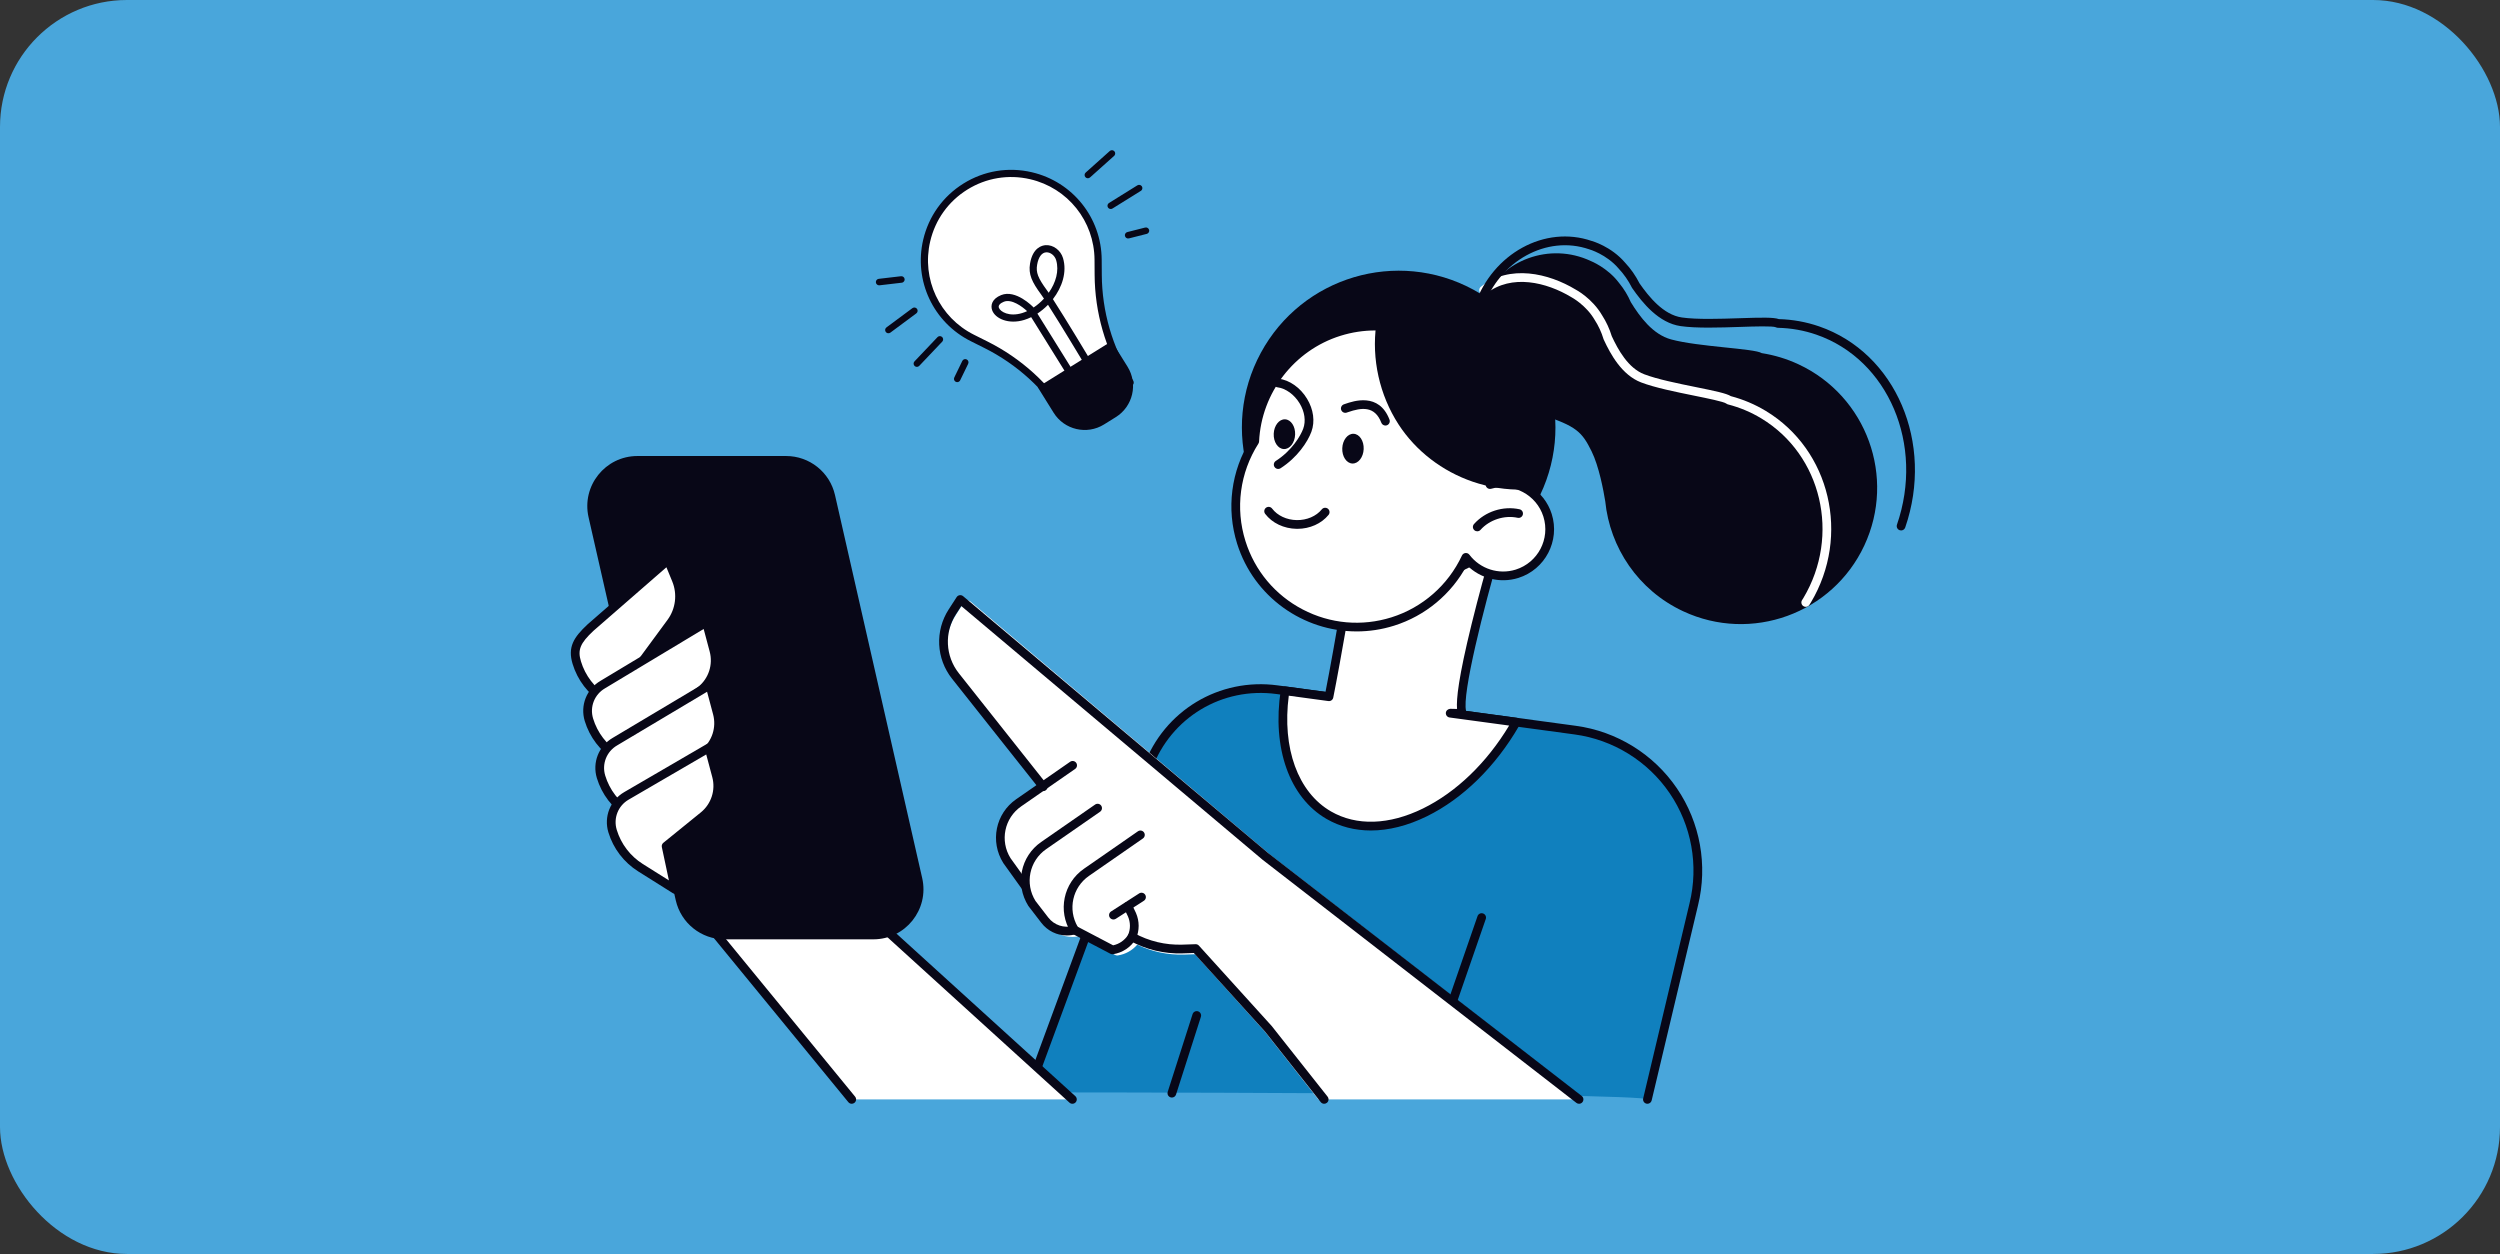 <?xml version="1.0" encoding="UTF-8"?>
<svg xmlns="http://www.w3.org/2000/svg" id="a" width="630" height="316" viewBox="0 0 630 316">
  <rect x="0" y="0" width="630" height="316" fill="#333333" stroke="none"/>
  <defs>
    <style>.b{fill:#49a6db;}.b,.c,.d,.e{stroke-width:0px;}.c{fill:#080717;}.d{fill:#1080be;}.e{fill:#fff;}</style>
  </defs>
  <rect class="b" width="630" height="316" rx="32" ry="32"></rect>
  <path class="d" d="m415.15,277.05l11.684-49.167c5.057-20.601-8.858-41.042-29.878-43.892l-75.123-10.186c-14.119-1.915-27.672,6.243-32.588,19.617l-30.159,81.857s154.313.019,156.065,1.772Z"></path>
  <path class="c" d="m415.151,278.15c-.084,0-.17-.01-.255-.029-.591-.141-.957-.734-.816-1.325l11.684-49.168c2.337-9.525.514-19.629-5-27.729-5.514-8.101-14.246-13.502-23.956-14.819l-75.123-10.186c-13.716-1.857-26.632,5.915-31.409,18.907l-30.159,81.858c-.21.57-.843.862-1.413.652-.57-.21-.862-.843-.652-1.413l30.159-81.857c5.135-13.967,19.024-22.325,33.769-20.326l75.123,10.186c10.328,1.4,19.615,7.145,25.479,15.76,5.865,8.616,7.804,19.362,5.319,29.484l-11.682,49.159c-.12.506-.571.846-1.069.846Z"></path>
  <path class="e" d="m332.221,277.05h66.06c.097-.427-.046-.89-.413-1.176l-77.719-60.418-75.557-63.846c-.254-.215-.591-.309-.917-.26-.329.049-.621.238-.802.519l-1.97,3.055c-3.451,5.354-3.119,12.309.827,17.307l20.863,26.418-4.939,3.439c-5.153,3.589-6.585,10.58-3.219,15.979l4.44,6.21c.028.039.072.054.103.088.256,1.504.802,2.99,1.665,4.373l3.221,4.199c1.563,2.038,3.925,3.173,6.393,3.172.576,0,1.157-.081,1.735-.208l9.012,4.745c.167.088.352.133.538.133.058,0,.116-.005.174-.013,1.911-.291,3.624-1.263,4.872-2.709,3.677,1.772,7.73,2.637,11.832,2.505l2.739-.092,17.624,19.527,13.438,17.054Z"></path>
  <polygon class="e" points="214.636 277.05 175.473 229.271 193.096 206.949 270.247 277.05 214.636 277.05"></polygon>
  <path class="c" d="m214.636,278.15c-.318,0-.634-.138-.851-.403l-39.163-47.779c-.328-.4-.333-.973-.012-1.379l17.623-22.323c.189-.24.468-.389.772-.415.309-.028.605.077.83.282l77.151,70.102c.45.409.483,1.104.075,1.554-.409.45-1.104.483-1.554.075l-76.279-69.309-16.344,20.703,38.602,47.094c.385.469.316,1.163-.154,1.548-.205.168-.451.249-.697.249Z"></path>
  <path class="e" d="m365.45,179.719l3.067.068c-2.084-5.025,8.348-40.715,8.348-40.715l-35.423-.989c.045.604-4.383,26.816-6.538,37.495l-11.065-1.5c-2.094,13.733,1.695,25.971,11.022,31.356,13.952,8.055,34.994-2.27,46.998-23.062.076-.132.145-.265.22-.397l-16.629-2.255Z"></path>
  <path class="c" d="m345.456,209.283c-4.024,0-7.797-.965-11.146-2.898-9.36-5.404-13.789-17.848-11.56-32.475.091-.594.633-1.009,1.235-.924l10.041,1.361c2.246-11.369,6.239-35.15,6.315-36.292-.023-.31.088-.562.302-.787.214-.225.51-.294.827-.286l35.423.989c.341.01.658.176.859.452.2.276.262.628.166.956-3.916,13.398-9.579,35.726-8.459,39.772l12.765,1.731c.361.049.675.274.837.6.162.327.152.713-.027,1.031l-.226.408c-5.912,10.241-14.165,18.334-23.236,22.785-4.854,2.382-9.641,3.576-14.118,3.576Zm-20.682-33.969c-1.726,13.241,2.303,24.355,10.636,29.166,6.42,3.706,14.657,3.442,23.195-.748,8.381-4.112,16.051-11.505,21.698-20.889l-15.001-2.035c-.578-.078-.995-.595-.949-1.176.046-.582.582-.995,1.121-1.014l1.699.038c-.199-2.478.364-7.934,3.668-21.374,1.791-7.288,3.753-14.28,4.573-17.151l-33.018-.922c-.79,5.507-4.675,27.961-6.415,36.585-.114.569-.648.956-1.226.872l-9.982-1.353Z"></path>
  <path class="c" d="m220.076,236.712h-37.466c-5.896,0-11.007-4.079-12.316-9.827l-21.975-96.535c-1.799-7.905,4.208-15.434,12.316-15.434h37.466c5.896,0,11.007,4.079,12.316,9.827l21.976,96.535c1.799,7.905-4.208,15.434-12.316,15.434Z"></path>
  <path class="c" d="m453.235,91.814c-3.021-1.412-6.144-2.337-9.281-2.825-1.795-1.176-15.912-1.575-22.826-3.452-4.641-1.26-7.902-5.708-10.162-9.395-.758-1.736-1.752-3.371-2.971-4.849-2.891-3.855-7.137-5.524-7.137-5.524-10.265-4.798-22.475-.366-27.273,9.899-4.798,10.265-.366,22.475,9.899,27.273,1.596.746,3.239,1.268,4.893,1.58,8.928,2.823,10.326,4.403,12.705,9.219,1.87,3.784,3.009,9.93,3.438,12.584,1.169,11.645,8.259,22.397,19.631,27.712,17.182,8.031,37.622.612,45.653-16.569,8.031-17.182.613-37.622-16.57-45.653Z"></path>
  <path class="e" d="m455.045,152.923c-.199,0-.4-.054-.581-.167-.515-.322-.672-1-.351-1.516l.149-.234c.07-.109.14-.219.207-.331,9.379-15.745,4.613-36.04-10.627-45.241-2.606-1.574-5.432-2.759-8.398-3.523-.156-.04-.301-.114-.425-.216-.646-.481-4.751-1.313-8.05-1.983-4.663-.946-9.947-2.018-13.411-3.345-4.828-1.85-7.689-7.051-9.421-10.802-.022-.046-.04-.094-.054-.142-.518-1.712-1.263-3.326-2.214-4.798-2.205-3.785-5.859-5.727-5.896-5.747-6.215-3.75-15.058-5.929-21.415-.899-.476.377-1.168.297-1.545-.18-.377-.476-.296-1.168.18-1.545,7.239-5.728,17.069-3.391,23.856.707.111.054,4.185,2.203,6.694,6.514,1.022,1.58,1.846,3.355,2.423,5.236,1.574,3.397,4.128,8.05,8.18,9.603,3.293,1.262,8.482,2.314,13.06,3.243,4.89.992,7.65,1.575,8.777,2.274,3.105.819,6.063,2.07,8.797,3.721,16.272,9.824,21.376,31.468,11.379,48.25-.08.134-.162.263-.246.393l-.134.211c-.208.334-.568.518-.935.518Z"></path>
  <path class="c" d="m479.075,133.673c-.119,0-.24-.02-.359-.061-.574-.198-.879-.825-.681-1.399,6.953-20.131-2.164-41.612-20.324-47.885-3.101-1.071-6.359-1.651-9.684-1.722-.173-.004-.342-.048-.494-.129-.787-.368-5.347-.217-9.01-.094-5.173.171-11.038.366-15.001-.204-5.525-.794-9.609-5.84-12.2-9.567-.03-.042-.056-.087-.08-.133-.897-1.782-2.017-3.393-3.329-4.79-3.109-3.649-7.405-4.856-7.448-4.868-10.69-3.687-22.641,2.924-26.716,14.719-.198.574-.824.877-1.399.681-.574-.199-.879-.825-.681-1.399,4.47-12.942,17.678-20.163,29.443-16.101.129.032,4.909,1.357,8.44,5.503,1.405,1.493,2.633,3.254,3.62,5.197,2.359,3.383,6.017,7.915,10.663,8.582,3.774.541,9.534.351,14.616.183,5.428-.179,8.493-.255,9.835.228,3.481.097,6.893.714,10.144,1.837,19.306,6.669,29.035,29.405,21.685,50.683-.157.455-.584.741-1.04.741Z"></path>
  <circle class="c" cx="352.465" cy="107.722" r="39.501" transform="translate(89.967 366.432) rotate(-61.578)"></circle>
  <path class="e" d="m375.48,122.111c1.924-5.837,2.143-12.294.161-18.605-5.042-16.047-22.138-24.97-38.185-19.928-12.528,3.936-20.676,15.223-21.265,27.619-4.66,7.32-6.187,16.565-3.383,25.491,5.041,16.047,22.137,24.969,38.184,19.927,8.477-2.663,14.938-8.697,18.419-16.157,2.91,3.848,8.018,5.659,12.885,4.13,6.19-1.945,9.632-8.541,7.687-14.731-1.921-6.115-8.38-9.538-14.504-7.746Z"></path>
  <path class="c" d="m341.883,159.118c-13.42.001-25.895-8.636-30.125-22.1-2.766-8.804-1.544-18.323,3.349-26.165.741-13.05,9.558-24.41,22.019-28.324,16.602-5.214,34.349,4.048,39.564,20.648,1.789,5.695,1.912,11.7.371,17.479,6.066-.81,12.087,2.873,13.972,8.872,2.124,6.76-1.648,13.986-8.407,16.11-4.608,1.446-9.619.154-12.966-3.217-3.874,7.264-10.475,12.774-18.339,15.245-3.136.985-6.313,1.453-9.439,1.453Zm4.682-75.843c-2.908,0-5.862.436-8.78,1.352-11.677,3.668-19.914,14.367-20.496,26.621-.009.191-.068.377-.171.539-4.673,7.34-5.861,16.295-3.261,24.571,2.35,7.481,7.473,13.599,14.424,17.226,6.951,3.628,14.898,4.333,22.381,1.981,7.807-2.452,14.278-8.129,17.752-15.573.163-.35.497-.588.881-.629.391-.039.761.124.993.43,2.71,3.583,7.405,5.088,11.678,3.744,5.602-1.76,8.727-7.749,6.967-13.351-1.724-5.488-7.62-8.637-13.145-7.02-.389.116-.816.004-1.099-.291-.284-.294-.382-.721-.254-1.109,1.939-5.883,1.993-12.083.156-17.931-3.935-12.525-15.541-20.561-28.025-20.561Z"></path>
  <path class="c" d="m372.271,133.891c-.26,0-.522-.092-.731-.279-.454-.404-.494-1.099-.09-1.553,2.824-3.171,7.329-4.633,11.475-3.721.593.13.969.716.838,1.31-.131.593-.714.971-1.31.838-3.331-.728-7.093.489-9.361,3.036-.217.244-.519.368-.822.368Z"></path>
  <path class="c" d="m326.933,133.267c-.06,0-.12-.001-.181-.002-3.21-.051-6.175-1.461-7.93-3.771-.368-.483-.274-1.173.21-1.541.484-.369,1.175-.273,1.541.21,1.351,1.777,3.674,2.862,6.214,2.903,2.53.037,4.896-.971,6.303-2.703.384-.471,1.076-.542,1.547-.161.472.383.544,1.075.161,1.547-1.794,2.21-4.724,3.517-7.865,3.517Z"></path>
  <path class="c" d="m349.123,107.236c-.442,0-.859-.269-1.027-.706-1.661-4.322-5.022-3.835-8.408-2.665l-.318.11c-.578.194-1.2-.116-1.394-.691-.194-.576.115-1.2.691-1.394l.302-.104c2.111-.728,8.527-2.945,11.181,3.955.217.567-.065,1.204-.632,1.422-.13.05-.263.074-.395.074Z"></path>
  <path class="c" d="m322.106,118.177c-.362,0-.717-.178-.927-.506-.328-.511-.18-1.191.331-1.519,4.052-2.602,6.243-6.324,6.899-8.114.712-1.943.378-4.282-.918-6.417-1.34-2.209-3.483-3.75-5.593-4.023-.603-.078-1.027-.63-.95-1.232.078-.602.628-1.031,1.232-.95,2.799.363,5.488,2.255,7.191,5.064,1.645,2.71,2.046,5.741,1.103,8.316-.932,2.543-3.528,6.481-7.776,9.208-.184.118-.389.175-.593.175Z"></path>
  <path class="c" d="m320.978,109.303c-.086,2.069,1.052,3.797,2.541,3.859,1.489.062,2.766-1.566,2.852-3.635.086-2.069-1.052-3.797-2.541-3.859-1.489-.062-2.766,1.566-2.852,3.635Z"></path>
  <path class="c" d="m338.253,112.949c-.086,2.069,1.052,3.797,2.541,3.859,1.489.062,2.766-1.566,2.852-3.635.086-2.069-1.052-3.797-2.541-3.859-1.489-.062-2.766,1.566-2.852,3.635Z"></path>
  <path class="c" d="m383.636,107.387c.62,5.005.94,10.05,1.098,15.074.009.43-.26.91-.743.918-4.383.102-8.746-.581-12.9-2.003-7.596-2.61-14.298-7.69-18.67-14.447-4.774-7.397-6.814-16.455-5.604-25.184.131-.992,1.552-.817,1.628.06,3.015-2.44,7.481-2.445,11.13-1.545,4.061,1,7.725,3.09,11.211,5.338,3.782,2.419,7.192,4.984,9.342,9.04,2.095,3.934,2.96,8.38,3.508,12.75Z"></path>
  <path class="e" d="m158.842,170.802l2.323,10.934-8.763-5.508c-3.385-2.128-5.889-5.406-7.05-9.232h0c-1.034-3.405-.17-5.451,3.482-8.864l19.535-17.016,2.058,4.994c1.467,3.559.97,7.626-1.311,10.728l-10.273,13.966Z"></path>
  <path class="c" d="m161.165,182.836c-.203,0-.406-.056-.586-.169l-8.763-5.509c-3.609-2.269-6.279-5.765-7.518-9.844-1.29-4.248.262-6.696,3.784-9.987l19.563-17.043c.267-.233.63-.323.975-.241.345.081.63.323.764.651l2.059,4.993c1.603,3.89,1.051,8.411-1.442,11.799l-9.981,13.568,2.22,10.451c.092.432-.084.878-.446,1.131-.189.132-.409.198-.629.198Zm6.77-39.885l-18.379,16.01c-3.354,3.136-4.038,4.8-3.152,7.715,1.084,3.572,3.422,6.633,6.583,8.62l6.562,4.125-1.782-8.39c-.066-.307.004-.628.19-.88l10.273-13.966c2.04-2.774,2.492-6.474,1.18-9.657l-1.474-3.577Z"></path>
  <path class="e" d="m161.898,185.187l2.323,10.934-8.763-5.508c-3.385-2.128-5.889-5.406-7.05-9.232h0c-1.034-3.405.407-7.074,3.482-8.864l26.12-15.713,1.899,7.122c.983,3.686-.292,7.605-3.254,10.008l-14.755,11.254Z"></path>
  <path class="c" d="m164.221,197.221c-.203,0-.406-.056-.585-.169l-8.763-5.508c-3.609-2.269-6.279-5.765-7.517-9.844-1.188-3.91.45-8.078,3.98-10.135l26.107-15.705c.297-.178.66-.207.98-.077.321.13.561.403.65.736l1.899,7.122c1.093,4.099-.33,8.473-3.624,11.146l-14.228,10.851,2.177,10.253c.092.432-.084.878-.446,1.131-.189.132-.409.198-.63.198Zm13.103-38.721l-24.868,14.96c-2.66,1.549-3.886,4.672-2.996,7.602,1.084,3.572,3.423,6.633,6.583,8.62l6.562,4.124-1.782-8.39c-.089-.416.071-.845.409-1.103l14.756-11.253c2.596-2.107,3.729-5.589,2.858-8.85l-1.522-5.709Z"></path>
  <path class="e" d="m164.954,199.572l2.323,10.934-8.764-5.509c-3.385-2.128-5.889-5.406-7.05-9.232v-0c-1.034-3.405.407-7.073,3.482-8.864l23.923-14.269,1.899,7.122c.983,3.686-.292,7.605-3.254,10.008l-12.557,9.81Z"></path>
  <path class="c" d="m167.277,211.606c-.203,0-.406-.056-.585-.169l-8.764-5.509c-3.609-2.269-6.279-5.765-7.517-9.844-1.188-3.91.45-8.078,3.981-10.135l23.913-14.263c.297-.177.659-.204.978-.074.32.13.56.402.649.735l1.899,7.122c1.093,4.099-.33,8.473-3.624,11.146l-12.032,9.399,2.18,10.261c.092.432-.084.878-.446,1.131-.189.132-.409.198-.63.198Zm10.903-37.283l-22.672,13.523c-2.656,1.547-3.882,4.67-2.992,7.6,1.084,3.572,3.422,6.633,6.583,8.62l6.562,4.124-1.782-8.39c-.088-.411.067-.837.399-1.096l12.558-9.81c2.607-2.114,3.739-5.596,2.869-8.857l-1.523-5.715Z"></path>
  <path class="e" d="m167.857,213.239l2.323,10.934-8.763-5.508c-3.385-2.128-5.889-5.406-7.051-9.232h0c-1.034-3.405.407-7.074,3.482-8.864l20.813-12.122,1.899,7.122c.983,3.686-.292,7.605-3.255,10.008l-9.448,7.662Z"></path>
  <path class="c" d="m170.18,225.273c-.203,0-.406-.056-.586-.169l-8.763-5.509c-3.609-2.268-6.279-5.764-7.518-9.844-1.188-3.91.45-8.078,3.981-10.134l20.812-12.122c.296-.172.656-.198.973-.066.317.13.555.402.643.733l1.899,7.122c1.093,4.099-.33,8.474-3.625,11.146l-8.924,7.238,2.182,10.275c.092.432-.084.878-.446,1.131-.189.132-.409.198-.629.198Zm7.789-35.151l-19.567,11.397c-2.646,1.541-3.873,4.664-2.983,7.594,1.084,3.572,3.423,6.634,6.583,8.62l6.562,4.124-1.782-8.39c-.086-.404.062-.823.383-1.083l9.447-7.662c2.622-2.126,3.754-5.608,2.885-8.87l-1.528-5.729Z"></path>
  <path class="c" d="m397.918,278.15c-.236,0-.473-.075-.673-.23l-79.08-61.264-75.924-63.934-1.326,2.049c-2.98,4.605-2.693,10.589.714,14.888l22.125,27.918c.378.476.297,1.168-.179,1.545-.475.377-1.169.296-1.545-.179l-22.125-27.918c-3.993-5.039-4.329-12.052-.836-17.45l2.003-3.096c.171-.265.448-.444.761-.49.313-.046.63.043.871.247l76.843,64.71,79.045,61.236c.48.372.568,1.063.196,1.543-.217.28-.542.426-.87.426Z"></path>
  <path class="c" d="m333.692,278.15c-.324,0-.646-.143-.863-.418l-14.037-17.754-17.952-19.821-2.821.094c-4.627.159-9.226-.947-13.286-3.187-.532-.293-.726-.963-.432-1.494.293-.532.963-.726,1.494-.432,3.713,2.048,7.912,3.051,12.151,2.914l3.331-.111c.327-.018.635.121.852.361l18.342,20.255,14.085,17.81c.377.476.295,1.168-.181,1.545-.202.16-.443.237-.682.237Z"></path>
  <path class="c" d="m258.238,224.236c-.343,0-.68-.16-.895-.459l-4.516-6.294c-3.398-5.432-1.95-12.472,3.256-16.085l13.595-9.433c.498-.346,1.184-.222,1.531.277.346.5.222,1.185-.277,1.531l-13.595,9.433c-4.241,2.942-5.42,8.676-2.684,13.053l4.477,6.236c.354.494.241,1.181-.252,1.535-.194.139-.418.206-.64.206Z"></path>
  <path class="c" d="m268.855,235.738c-2.485,0-4.866-1.139-6.44-3.186l-3.274-4.256c-3.42-5.462-1.972-12.502,3.234-16.115l13.595-9.433c.498-.346,1.184-.222,1.531.277.346.5.222,1.185-.277,1.531l-13.596,9.433c-4.24,2.943-5.419,8.676-2.683,13.054l3.213,4.167c1.495,1.942,3.985,2.766,6.339,2.097.586-.163,1.192.174,1.358.759.165.584-.175,1.192-.759,1.358-.744.211-1.497.313-2.241.313Z"></path>
  <path class="c" d="m280.333,240.471c-.177,0-.353-.043-.511-.126l-9.536-5.004c-.172-.091-.318-.226-.422-.392-3.359-5.374-1.911-12.414,3.296-16.027l13.594-9.433c.498-.346,1.184-.222,1.531.277.346.5.222,1.185-.277,1.531l-13.595,9.433c-4.162,2.887-5.375,8.462-2.835,12.805l8.931,4.686c1.557-.33,2.916-1.275,3.775-2.631.622-1.476.613-3.158-.03-4.627l-1.012-2.122c-.261-.548-.028-1.205.52-1.466.546-.26,1.205-.029,1.466.52l1.026,2.154c.913,2.086.913,4.44.015,6.493-.02.047-.044.092-.071.135-1.257,2.044-3.335,3.423-5.701,3.782-.055.008-.11.012-.165.012Z"></path>
  <path class="c" d="m280.586,231.715c-.362,0-.716-.178-.927-.505-.328-.511-.18-1.191.331-1.52l7.078-4.55c.511-.328,1.191-.18,1.52.331.328.511.181,1.191-.331,1.52l-7.078,4.55c-.184.118-.39.175-.593.175Z"></path>
  <path class="c" d="m366.327,252.695c-.119,0-.241-.02-.36-.061-.574-.199-.878-.825-.679-1.399l7.049-20.365c.198-.574.823-.879,1.399-.679.574.199.878.825.679,1.399l-7.049,20.365c-.157.455-.583.741-1.039.741Z"></path>
  <path class="c" d="m295.312,276.585c-.111,0-.224-.017-.335-.053-.578-.185-.897-.805-.713-1.383l6.266-19.582c.185-.578.805-.897,1.383-.713.579.185.898.805.713,1.383l-6.266,19.582c-.15.467-.582.765-1.048.765Z"></path>
  <path class="e" d="m233.522,60.634h0c-2.296,9.86,2.47,20.009,11.525,24.538l3.41,1.706c8.374,4.189,15.425,10.614,20.372,18.564l.404.65,15.573-9.69-.404-.65c-4.947-7.95-7.596-17.114-7.654-26.477l-.024-3.812c-.063-10.124-7.061-18.883-16.922-21.18l-0-0c-11.772-2.741-23.538,4.58-26.28,16.352Z"></path>
  <path class="c" d="m285.556,96.907c-.07.104-.163.194-.272.262l-15.573,9.69c-.424.264-.982.134-1.246-.29l-.404-.649c-4.861-7.812-11.779-14.117-20.009-18.233l-3.41-1.706c-9.467-4.735-14.402-15.242-12.001-25.552h0c1.38-5.93,4.988-10.967,10.156-14.182,5.169-3.216,11.28-4.227,17.209-2.847,10.309,2.401,17.555,11.47,17.621,22.055l.024,3.812c.057,9.2,2.657,18.192,7.518,26.005l.404.649c.127.204.167.45.113.683-.025.109-.07.211-.131.301Zm-16.033,7.938l14.038-8.734c-4.99-8.068-7.658-17.343-7.717-26.831l-.024-3.812c-.061-9.745-6.732-18.094-16.222-20.304-5.459-1.271-11.085-.341-15.844,2.62-4.758,2.961-8.079,7.599-9.35,13.056h0c-2.21,9.491,2.333,19.164,11.049,23.523l3.41,1.706c8.486,4.245,15.628,10.736,20.661,18.777Z"></path>
  <path class="c" d="m264.291,90.508h21.941v7.574c0,5.091-4.134,9.225-9.225,9.225h-3.491c-5.091,0-9.225-4.134-9.225-9.225v-7.574h0Z" transform="translate(-10.704 160.352) rotate(-31.891)"></path>
  <path class="c" d="m274.672,91.589c-.072.107-.168.199-.285.27-.428.257-.984.117-1.241-.311-.07-.117-5.767-9.626-9.048-14.739-.819.841-1.721,1.59-2.671,2.217l8.736,14.039c.264.425.133.981-.29,1.246-.424.264-.982.134-1.246-.29l-8.77-14.095c-.582.285-1.173.52-1.767.702-3.886,1.187-7.311-.313-8.072-2.46-.433-1.22-.062-2.86,2.269-3.804,3.691-1.493,7.944,2.876,8.123,3.063.021.021.04.043.058.067.939-.623,1.825-1.385,2.614-2.242-.288-.431-.535-.79-.732-1.059-2.258-3.086-3.249-5.04-2.775-7.8.686-3.994,2.996-4.557,3.957-4.613,1.897-.112,3.768,1.293,4.352,3.268,1.039,3.514-.215,7.318-2.55,10.339,3.22,4.976,9.07,14.741,9.365,15.232.186.311.164.689-.027.971Zm-10.401-17.81c1.781-2.516,2.677-5.517,1.878-8.219-.346-1.17-1.449-2.038-2.511-1.975-1.12.066-1.951,1.201-2.28,3.113-.336,1.955.191,3.336,2.452,6.426.133.182.288.402.461.655Zm-12.447,3.05c-.142.21-.2.455-.101.734.358,1.01,2.615,2.319,5.838,1.334.426-.13.851-.293,1.271-.487-1.191-1.128-3.913-3.16-5.866-2.369-.372.151-.89.414-1.142.788Z"></path>
  <path class="c" d="m287.737,47.862c-.063.093-.145.175-.247.238l-7.151,4.45c-.386.24-.893.122-1.133-.264-.241-.386-.122-.894.264-1.133l7.151-4.45c.386-.24.893-.122,1.133.264.177.284.159.635-.017.895Z"></path>
  <path class="c" d="m280.889,39.132c-.037.055-.082.107-.134.153l-6.069,5.43c-.339.303-.859.274-1.162-.065-.303-.339-.276-.86.065-1.162l6.069-5.43c.339-.303.859-.274,1.162.065.256.287.275.704.069,1.008Z"></path>
  <path class="c" d="m289.459,58.601c-.109.161-.276.285-.479.337l-4.488,1.139c-.441.112-.888-.155-1-.595-.112-.441.154-.889.595-1l4.488-1.139c.441-.112.888.155 1.0.595.06.237.011.475-.116.663Z"></path>
  <path class="c" d="m237.531,85.982c-.025.037-.054.073-.086.107l-5.798,6.11c-.313.33-.833.344-1.163.03-.33-.313-.347-.836-.03-1.163l5.798-6.11c.313-.33.833-.344,1.163-.03.296.281.337.729.116,1.056Z"></path>
  <path class="c" d="m231.101,78.774c-.051.075-.115.143-.192.2l-6.54,4.852c-.365.271-.88.195-1.151-.17-.271-.365-.195-.879.17-1.151l6.54-4.852c.365-.271.88-.195,1.151.17.214.288.211.669.021.951Z"></path>
  <path class="c" d="m241.904,95.941c-.225.334-.668.46-1.041.279-.409-.198-.58-.69-.381-1.099l2.019-4.167c.195-.406.69-.58,1.099-.381.409.198.58.69.381,1.099l-2.019,4.167c-.017.036-.037.07-.059.102Z"></path>
  <path class="c" d="m227.832,70.885c-.129.192-.339.328-.587.357l-5.612.657c-.451.053-.86-.27-.913-.721-.054-.452.269-.86.722-.913l5.612-.657c.451-.053.86.27.913.721.024.203-.028.398-.135.556Z"></path>
</svg>
